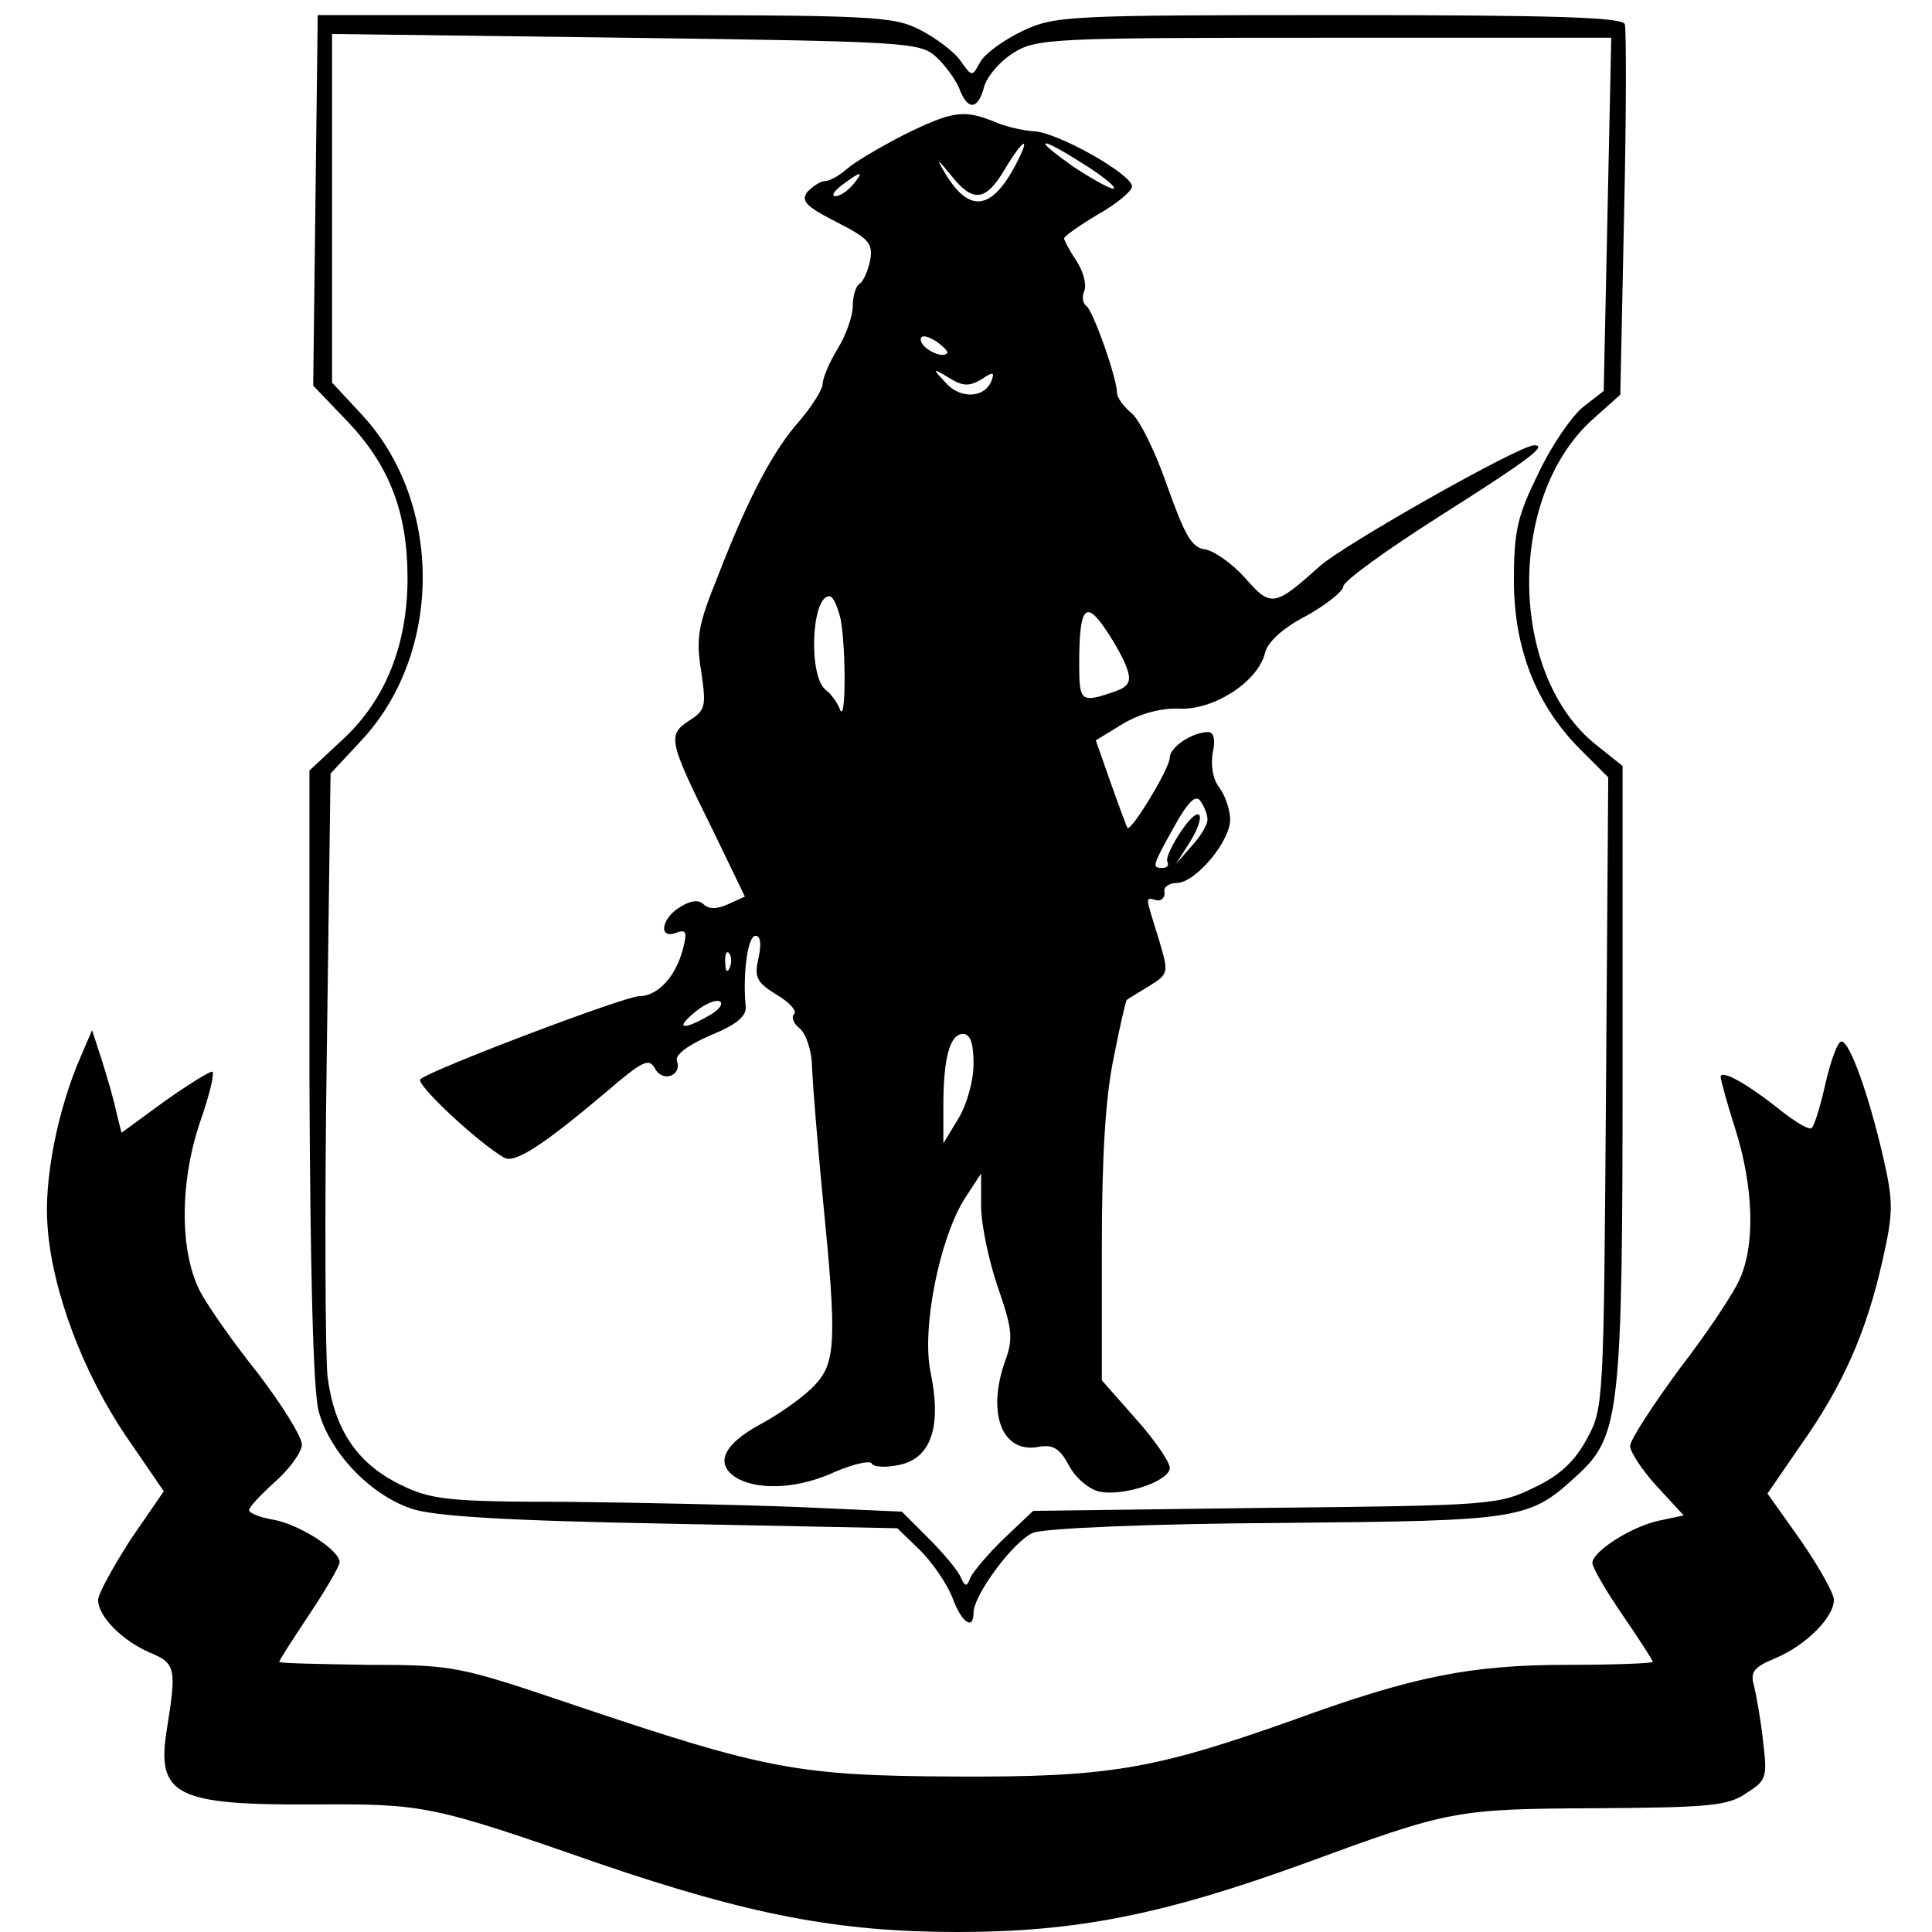 <?xml version="1.0" standalone="no"?>
<!DOCTYPE svg PUBLIC "-//W3C//DTD SVG 20010904//EN"
 "http://www.w3.org/TR/2001/REC-SVG-20010904/DTD/svg10.dtd">
<svg version="1.0" xmlns="http://www.w3.org/2000/svg"
 width="256pt" height="256pt" viewBox="0 0 256 256"
 preserveAspectRatio="xMidYMid meet">
<g transform="translate(0,256) scale(0.1,-0.1)"
fill="#000000" stroke="none">
<path d="M418 2295 l-3 -246 46 -48 c55 -58 79 -120 79 -207 0 -88 -29 -161
-85 -213 l-45 -42 0 -402 c1 -262 5 -417 12 -446 14 -54 67 -111 123 -130 29
-10 123 -16 342 -20 l302 -6 30 -29 c17 -17 36 -45 43 -63 12 -33 28 -44 28
-20 0 24 54 96 79 106 15 6 156 12 326 13 327 3 331 4 398 66 53 50 57 87 57
531 l0 406 -35 28 c-116 92 -119 328 -5 431 l37 33 5 239 c3 131 3 245 1 252
-4 9 -89 12 -379 12 -361 0 -376 -1 -419 -21 -25 -12 -50 -30 -56 -41 -11 -20
-11 -20 -26 1 -8 12 -32 30 -53 41 -37 19 -60 20 -419 20 l-380 0 -3 -245z
m822 190 c12 -11 26 -30 31 -42 11 -30 25 -29 33 2 4 14 21 34 39 45 30 19 52
20 412 20 l380 0 -5 -234 -5 -234 -27 -21 c-15 -12 -42 -51 -59 -87 -28 -57
-33 -76 -33 -143 0 -91 30 -166 88 -224 l37 -37 -3 -418 c-3 -409 -3 -418 -25
-458 -16 -30 -36 -49 -70 -65 -47 -23 -56 -24 -356 -27 l-308 -4 -38 -36 c-21
-20 -41 -44 -45 -52 -5 -13 -7 -13 -13 0 -3 8 -22 31 -42 51 l-36 36 -135 6
c-74 3 -214 6 -310 7 -159 0 -179 3 -220 23 -57 28 -87 73 -96 143 -3 30 -4
222 -1 427 l5 372 41 44 c108 116 108 315 1 431 l-40 43 0 231 0 231 389 -5
c371 -5 390 -6 411 -25z"/>
<path d="M1197 2381 c-31 -16 -65 -36 -75 -45 -10 -9 -23 -16 -29 -16 -6 0
-16 -7 -23 -14 -9 -12 -3 -19 38 -40 43 -22 49 -28 45 -51 -3 -14 -9 -28 -14
-31 -5 -3 -9 -16 -9 -29 0 -14 -9 -39 -20 -57 -11 -18 -20 -39 -20 -47 0 -7
-14 -29 -30 -48 -35 -39 -68 -101 -109 -207 -26 -64 -29 -81 -22 -125 7 -47 6
-52 -16 -66 -29 -19 -27 -27 32 -146 l42 -87 -22 -10 c-15 -7 -26 -7 -33 0 -6
6 -17 5 -31 -4 -25 -15 -29 -43 -5 -34 13 5 15 1 9 -21 -9 -36 -33 -63 -58
-63 -19 0 -275 -97 -290 -110 -7 -6 75 -83 111 -104 14 -8 51 16 134 86 49 42
58 47 66 32 10 -19 36 -9 29 10 -3 8 14 21 44 34 35 14 49 26 47 39 -4 44 3
93 13 93 7 0 8 -11 4 -30 -6 -25 -2 -32 24 -48 17 -10 28 -22 23 -26 -4 -4 0
-13 8 -19 8 -7 16 -30 16 -52 1 -22 7 -98 14 -170 19 -191 18 -221 -11 -251
-13 -14 -45 -37 -71 -51 -52 -28 -62 -55 -29 -73 30 -15 81 -12 128 10 24 10
45 15 48 11 2 -5 19 -6 37 -2 42 9 56 51 41 123 -12 58 12 178 46 231 l21 32
0 -43 c0 -24 10 -72 22 -107 19 -55 21 -68 10 -98 -25 -70 -4 -124 45 -114 18
3 27 -2 39 -24 8 -16 25 -31 39 -35 31 -8 95 13 95 31 0 8 -20 37 -45 65 l-45
51 0 177 c0 122 5 200 16 252 8 41 16 75 17 75 1 1 14 9 29 18 27 17 27 17 13
64 -18 58 -18 54 -2 50 6 -1 11 4 10 11 -2 6 6 12 16 12 25 0 71 55 71 84 0
12 -6 31 -14 42 -9 11 -12 30 -9 47 4 17 1 27 -6 27 -21 0 -51 -20 -51 -34 0
-14 -51 -98 -56 -93 -1 1 -11 28 -22 59 l-20 57 36 22 c24 14 51 21 75 20 45
-2 103 35 113 73 3 15 24 34 55 50 27 15 49 33 49 39 0 7 57 48 126 92 120 76
145 95 127 95 -20 0 -251 -131 -284 -160 -60 -54 -65 -55 -99 -16 -17 19 -41
36 -53 38 -18 2 -27 19 -50 83 -15 44 -36 87 -47 97 -11 9 -20 21 -20 28 0 19
-32 110 -41 115 -4 3 -6 12 -2 20 3 9 -2 26 -11 40 -9 13 -16 27 -16 29 0 3
20 17 45 32 25 14 45 31 45 37 0 16 -99 72 -130 73 -14 1 -38 6 -53 13 -40 16
-55 14 -120 -18z m149 -39 c-32 -61 -62 -65 -94 -11 -12 20 -10 19 8 -3 29
-37 46 -35 71 7 25 42 36 47 15 7z m94 -2 c25 -16 41 -30 35 -30 -5 0 -30 14
-54 30 -24 17 -40 30 -35 30 5 0 29 -14 54 -30z m-310 -25 c-7 -8 -17 -15 -23
-15 -6 0 -2 7 9 15 25 19 30 19 14 0z m125 -223 c-7 -8 -35 7 -35 18 0 6 7 6
20 -2 10 -7 17 -14 15 -16z m45 -35 c16 11 18 10 14 -1 -9 -24 -42 -25 -61 -3
-18 19 -18 20 5 6 18 -11 26 -11 42 -2z m-186 -318 c7 -38 7 -140 -1 -119 -3
8 -11 20 -19 26 -23 18 -19 124 5 124 5 0 11 -14 15 -31z m380 -67 c5 -15 1
-22 -16 -28 -46 -16 -48 -14 -48 36 0 75 8 86 35 46 13 -19 26 -43 29 -54z
m106 -198 c0 -7 -9 -22 -21 -35 l-21 -24 16 25 c26 40 18 58 -8 20 -13 -19
-22 -38 -19 -42 2 -5 -1 -8 -6 -8 -15 0 -15 1 15 55 19 34 29 43 35 33 5 -7 9
-18 9 -24z m-633 -196 c-3 -8 -6 -5 -6 6 -1 11 2 17 5 13 3 -3 4 -12 1 -19z
m-28 -64 c-35 -20 -45 -17 -18 5 13 11 28 17 33 14 5 -3 -2 -12 -15 -19z m351
-64 c0 -22 -9 -54 -20 -72 l-20 -33 0 50 c0 64 9 95 26 95 10 0 14 -13 14 -40z"/>
<path d="M107 1160 c-31 -71 -49 -164 -44 -225 6 -85 47 -194 104 -278 l50
-73 -44 -64 c-23 -36 -43 -72 -43 -80 0 -22 32 -54 69 -70 34 -14 35 -21 22
-102 -14 -87 12 -100 195 -99 146 1 156 -1 377 -78 199 -68 317 -91 476 -91
157 0 272 23 457 90 196 72 202 73 389 74 149 1 175 3 199 20 27 17 28 21 22
70 -3 28 -9 61 -12 73 -5 18 0 24 29 36 40 17 77 54 77 77 0 9 -20 44 -44 79
l-44 62 44 64 c56 79 87 150 108 243 15 66 15 79 1 140 -19 82 -44 152 -55
152 -5 0 -14 -25 -21 -55 -7 -31 -15 -58 -19 -60 -4 -2 -22 9 -41 24 -41 33
-79 55 -79 44 0 -4 9 -37 20 -71 23 -74 26 -149 6 -195 -7 -18 -43 -72 -80
-120 -36 -49 -66 -95 -66 -103 0 -8 16 -32 35 -53 l36 -39 -33 -7 c-37 -8 -88
-41 -88 -56 0 -6 18 -37 40 -69 22 -32 40 -60 40 -62 0 -2 -51 -4 -112 -4
-129 0 -205 -15 -364 -73 -186 -66 -245 -76 -449 -75 -207 1 -250 9 -505 95
-151 51 -158 53 -272 53 -65 1 -118 2 -118 4 0 2 18 30 40 63 22 33 40 64 40
69 0 16 -52 49 -86 56 -19 3 -34 9 -34 13 0 4 16 21 35 38 19 17 35 39 35 49
0 10 -26 52 -58 94 -33 41 -67 90 -77 109 -27 53 -27 144 0 224 13 37 20 67
16 67 -4 0 -33 -18 -64 -40 l-56 -41 -7 28 c-3 15 -12 46 -19 68 l-13 40 -15
-35z"/>
</g>
</svg>
